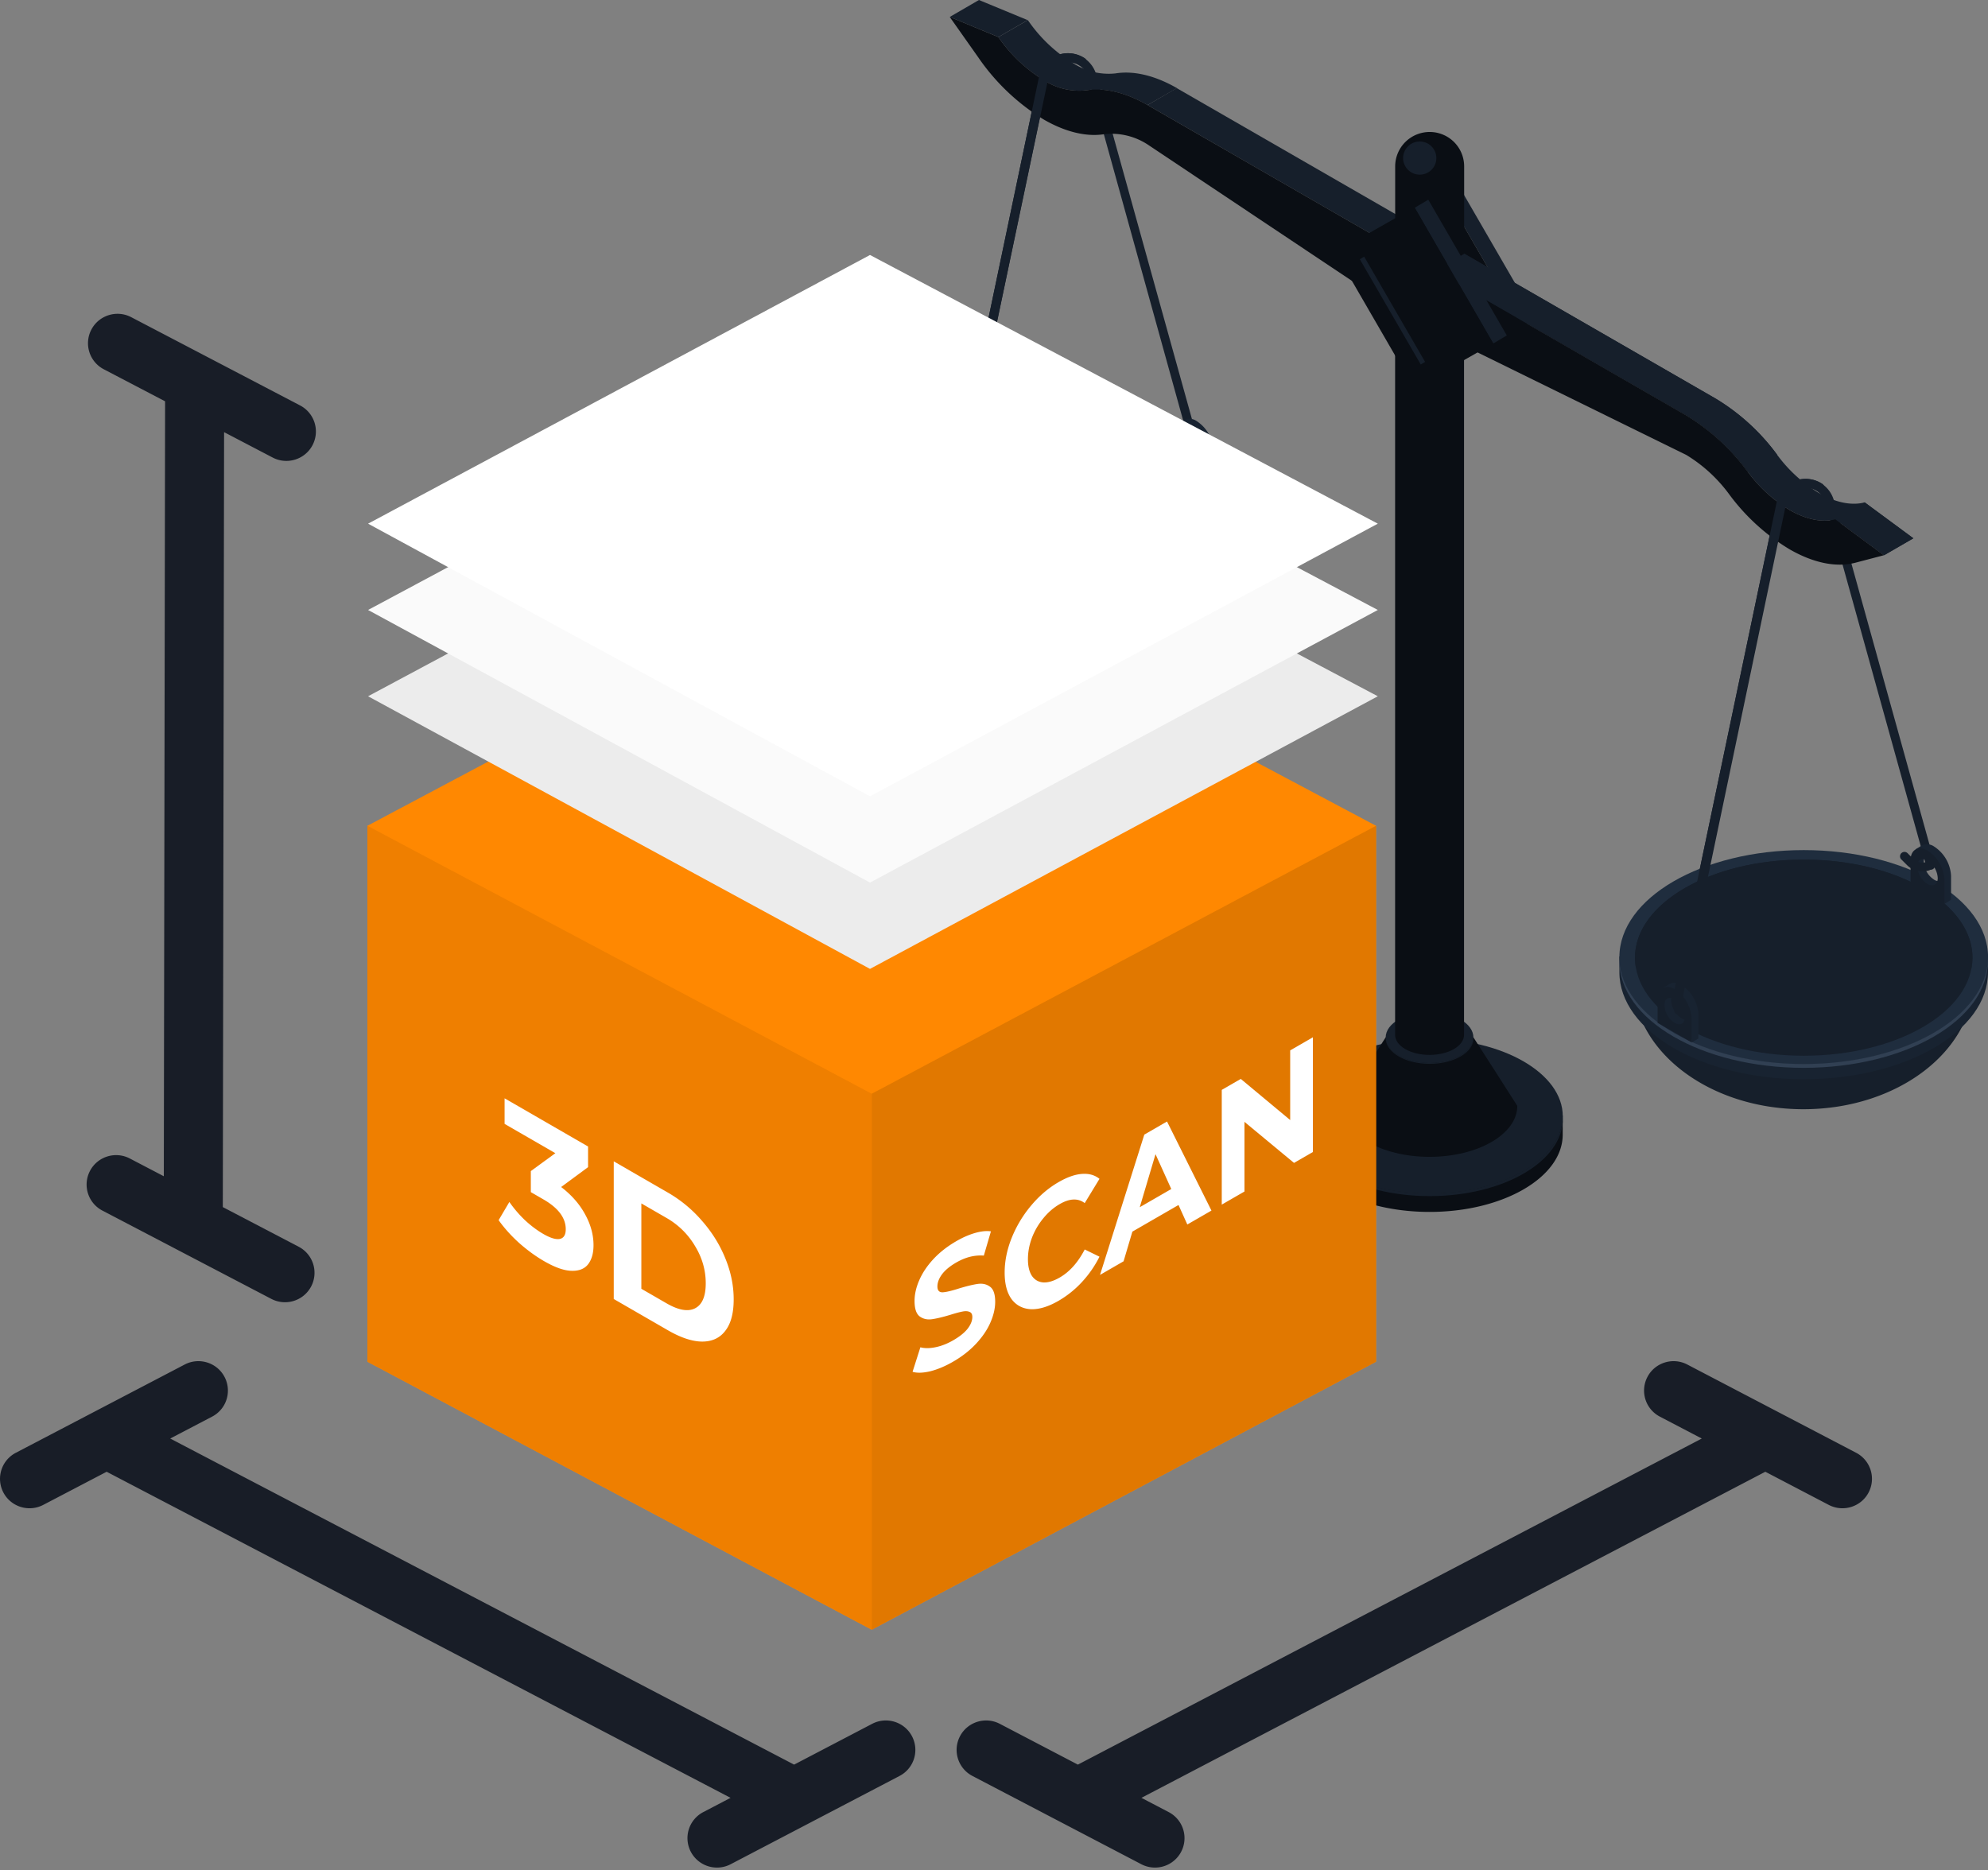 <?xml version="1.0" encoding="UTF-8"?> <svg xmlns="http://www.w3.org/2000/svg" width="440" height="414" viewBox="0 0 440 414" fill="none"><rect x="0" y="0" width="440" height="414" fill="#808080" stroke="none"/> <g clip-path="url(#clip0_2419_3219)"> <path d="M208.273 130.455a.953.953 0 01-.686-.272.973.973 0 01-.292-.678l-.117-3.461a1.306 1.306 0 010-.234l22.805-108.894a6.501 6.501 0 012.189-3.619 6.526 6.526 0 0110.445 3.177l22.388 80.59a.98.98 0 11-1.89.52l-22.31-80.524a4.56 4.56 0 00-4.542-3.274 4.554 4.554 0 00-4.298 3.586l-22.818 108.724.104 3.344a.988.988 0 01-.952 1.015h-.026zm1.941-126.708L216.668 0l10.77 4.45-6.467 3.748-10.757-4.45z" fill="#161F2B"></path> <path d="M220.972 8.211l6.52-3.76a32.99 32.99 0 0010.092 9.577 14.364 14.364 0 009.283 2.225c4.069-.663 8.789.469 13.626 3.253l-6.519 3.748c-4.838-2.785-9.558-3.904-13.639-3.253a14.366 14.366 0 01-9.284-2.225c-4-2.44-7.435-5.7-10.079-9.565z" fill="#161F2B"></path> <path d="M253.987 23.254l6.455-3.748 52.09 30.008-6.467 3.748-52.078-30.008z" fill="#161F2B"></path> <path d="M306.064 53.262v13.482L253.961 31.96a14.64 14.64 0 00-9.519-2.264c-4.055.663-8.736-.534-13.391-3.215a47.685 47.685 0 01-14.577-13.846l-6.272-8.887 10.77 4.463a33.115 33.115 0 0010.092 9.565A14.368 14.368 0 00240.348 20c4.081-.664 8.801.468 13.639 3.253l52.077 30.008z" fill="#0A0E14"></path> <path d="M198.167 122.622c0 15.876 16.951 28.759 37.722 28.759s37.708-12.883 37.708-28.759h-75.43z" fill="#161F2B"></path> <path d="M195.168 117.547h81.585v3.474c0 13.091-18.255 23.71-40.786 23.71-22.531 0-40.799-10.619-40.799-23.71v-3.474z" fill="#182331"></path> <path d="M235.967 141.426c22.533 0 40.799-10.616 40.799-23.71 0-13.095-18.266-23.71-40.799-23.71-22.532 0-40.799 10.615-40.799 23.71 0 13.094 18.267 23.71 40.799 23.71z" fill="#1F2D3E"></path> <path d="M235.967 139.526c20.624 0 37.344-9.718 37.344-21.706s-16.72-21.706-37.344-21.706c-20.624 0-37.343 9.718-37.343 21.706s16.719 21.706 37.343 21.706z" fill="#161F2B"></path> <path d="M235.967 100.721c-19.297 0-35.205 8.497-37.135 19.402a12.347 12.347 0 01-.208-2.303c0-11.985 16.716-21.706 37.343-21.706 20.628 0 37.344 9.721 37.344 21.706a12.36 12.36 0 01-.222 2.303c-1.969-10.905-17.837-19.402-37.122-19.402z" fill="#161F2B"></path> <path d="M235.967 141.335c22.284 0 40.421-10.411 40.773-23.294v.43c0 13.091-18.255 23.71-40.786 23.71-22.531 0-40.786-10.619-40.786-23.762v-.43c.405 12.948 18.503 23.346 40.799 23.346z" fill="#314053"></path> <path d="M208.429 130.482a.981.981 0 01-.919-.929.972.972 0 01.828-1.01l.873-.078a2.168 2.168 0 001.891-1.614l.183-.703a.97.97 0 01.804-.734.965.965 0 01.98.473c.132.224.17.491.106.743l-.182.702a4.107 4.107 0 01-1.313 2.103 4.129 4.129 0 01-2.286.969l-.874.078h-.091z" fill="#161F2B"></path> <path d="M205.273 124.925c-.125.391-.187.8-.182 1.21v5.297l5.802 3.344.248 1.913 1.46-.924v-5.374a8.223 8.223 0 00-3.755-6.507 2.748 2.748 0 00-2.477-.26 1.471 1.471 0 00-.392.234l-1.238.755.534.312zm1.982 1.002l.978.482 1.982 3.032.261 2.017a1.58 1.58 0 01-1.63-.157 4.975 4.975 0 01-1.602-1.681 4.97 4.97 0 01-.667-2.222 1.548 1.548 0 01.678-1.536v.065z" fill="#182331"></path> <path d="M203.631 126.994v5.296l7.51 4.347v-5.31a8.277 8.277 0 00-3.755-6.506c-2.073-1.197-3.755-.208-3.755 2.173zm1.486 1.301c0-1.444 1.017-2.017 2.269-1.301a5.017 5.017 0 012.282 3.904c0 1.431-1.017 2.017-2.282 1.301a5.008 5.008 0 01-2.269-3.956v.052z" fill="#161F2B"></path> <path d="M208.273 130.455a.953.953 0 01-.686-.273.958.958 0 01-.292-.677l-.117-3.461a1.306 1.306 0 010-.234l22.805-108.894a6.363 6.363 0 013.911-4.646 6.754 6.754 0 016.181.6.983.983 0 01.418.62.981.981 0 01-.766 1.15.977.977 0 01-.734-.144 4.717 4.717 0 00-4.368-.416 4.363 4.363 0 00-2.608 3.24l-22.87 108.776.104 3.344a.99.99 0 01-.952 1.015h-.026z" fill="#161F2B"></path> <path d="M261.237 94.175c-.115.393-.172.8-.17 1.21v5.297l5.816 3.344.247 1.9 1.461-.911v-5.31a8.265 8.265 0 00-3.756-6.506 2.754 2.754 0 00-2.49-.338c-.145.065-.28.148-.404.247l-1.239.742.535.325zm1.995.989l.965.495 1.981 3.018.261 2.031a1.581 1.581 0 01-1.617-.157 4.984 4.984 0 01-2.281-3.904 1.578 1.578 0 01.691-1.483z" fill="#182331"></path> <path d="M259.607 96.297v5.309l7.511 4.32v-5.296a8.253 8.253 0 00-3.756-6.506c-2.073-1.159-3.755-.196-3.755 2.173zm1.474 1.301c0-1.445 1.017-2.03 2.281-1.301a5.026 5.026 0 012.217 3.904c0 1.444-1.017 2.017-2.269 1.301a4.998 4.998 0 01-2.229-3.904z" fill="#161F2B"></path> <path d="M262.215 98.743a4.791 4.791 0 01-3.364-1.392l-1.304-1.301a.962.962 0 010-1.38.978.978 0 011.382 0l1.304 1.302a2.804 2.804 0 002.895.663.978.978 0 011.26 1.345.982.982 0 01-.608.49 4.612 4.612 0 01-1.565.273zm57.253-56.49l2.999-1.796 17.394 30.06-2.999 1.783-17.394-30.047z" fill="#161F2B"></path> <path d="M319.468 42.253L336.862 72.3l-17.498 9.943-17.394-30.048 17.498-9.942z" fill="#0A0E14"></path> <path d="M307.316 53.64l10.705-6.078 13.482 23.28-10.705 6.09-13.482-23.293z" fill="#0A0E14"></path> <path d="M307.316 53.64l.978-.56 13.469 23.293-.965.56-13.482-23.293zm64.204 170.978a.965.965 0 01-.978-.937l-.117-3.461a1.536 1.536 0 010-.235l22.805-108.841a6.506 6.506 0 012.185-3.622 6.533 6.533 0 018.008-.289 6.51 6.51 0 012.442 3.456l22.388 80.603a.975.975 0 01-.093.743.991.991 0 01-.592.46.966.966 0 01-.745-.092.962.962 0 01-.289-.25.955.955 0 01-.172-.341l-22.375-80.59a4.57 4.57 0 00-7.311-2.206 4.546 4.546 0 00-1.529 2.532l-22.766 108.724.117 3.344a.967.967 0 01-.268.698.973.973 0 01-.684.304h-.026z" fill="#161F2B"></path> <path d="M316.43 29.214a7.65 7.65 0 00-5.403 2.234 7.621 7.621 0 00-2.237 5.392v23.332c0 2.447 3.416 4.438 7.64 4.438 4.225 0 7.628-1.991 7.628-4.438V36.84a7.609 7.609 0 00-4.706-7.045 7.639 7.639 0 00-2.922-.58zm29.443 217.76h-58.949v4.178c0 9.46 13.195 17.125 29.481 17.125 16.285 0 29.468-7.665 29.468-17.125v-4.178z" fill="#0A0E14"></path> <path d="M316.405 264.217c16.282 0 29.481-7.667 29.481-17.125s-13.199-17.125-29.481-17.125c-16.282 0-29.481 7.667-29.481 17.125s13.199 17.125 29.481 17.125z" fill="#161F2B"></path> <path d="M316.43 264.164c-16.103 0-29.181-7.508-29.468-16.825v.299c0 9.46 13.196 17.138 29.481 17.138 16.286 0 29.468-7.678 29.468-17.138.007-.1.007-.2 0-.299-.326 9.317-13.404 16.825-29.481 16.825z" fill="#161F2B"></path> <path d="M326.105 229.628h-19.414s-9.714 15.122-9.714 15.174c0 6.233 8.697 11.282 19.428 11.282 10.731 0 19.414-5.049 19.414-11.282 0-.052-9.714-15.174-9.714-15.174z" fill="#0A0E14"></path> <path d="M306.69 229.667c0 3.123 4.342 5.648 9.714 5.648 5.372 0 9.701-2.525 9.701-5.648 0-3.123-4.342-5.635-9.701-5.635-5.359 0-9.714 2.525-9.714 5.635z" fill="#161F2B"></path> <path d="M316.43 235.289c-5.307 0-9.622-2.473-9.714-5.544v.104c0 3.123 4.342 5.648 9.714 5.648 5.372 0 9.701-2.525 9.701-5.648v-.104c-.117 3.071-4.42 5.544-9.701 5.544z" fill="#161F2B"></path> <path d="M324.032 71.936h-15.255v157.158c0 2.447 3.416 4.425 7.628 4.425 4.211 0 7.627-1.978 7.627-4.425V71.936z" fill="#0A0E14"></path> <path d="M412.708 111.209c-2.973.781-6.52 0-10.105-2.056a32.243 32.243 0 01-9.258-8.458 46.899 46.899 0 00-13.613-12.454l-55.61-32.05-6.52 3.747 55.676 32.051a47.422 47.422 0 0113.561 12.454 31.93 31.93 0 009.257 8.458c3.56 2.043 7.12 2.837 10.105 2.056l10.758 7.951 6.519-3.748-10.77-7.951z" fill="#161F2B"></path> <path d="M406.256 114.957l10.77 7.951 6.454-3.748-10.77-7.951-6.454 3.748zm-12.898-14.262a46.895 46.895 0 00-13.612-12.454l-55.624-32.05-6.52 3.747 55.676 32.051a47.422 47.422 0 0113.561 12.454l6.519-3.748z" fill="#161F2B"></path> <path d="M373.28 91.99a47.411 47.411 0 0113.56 12.453 31.923 31.923 0 009.258 8.459c3.559 2.043 7.119 2.836 10.105 2.056l10.757 7.951-6.298 1.652c-4.316 1.132-9.453 0-14.603-2.98a46.079 46.079 0 01-13.365-12.193 33.037 33.037 0 00-9.493-8.693l-55.637-27.327V59.887L373.28 91.99z" fill="#0A0E14"></path> <path d="M314.227 38.662a3.673 3.673 0 003.677-3.67 3.673 3.673 0 00-3.677-3.67 3.674 3.674 0 00-3.677 3.67 3.674 3.674 0 003.677 3.67zm47.188 178.135c0 15.876 16.885 28.746 37.721 28.746 20.836 0 37.709-12.87 37.709-28.746h-75.43z" fill="#161F2B"></path> <path d="M358.416 211.722H440v3.475c0 13.091-18.254 23.709-40.785 23.709-22.532 0-40.799-10.618-40.799-23.709v-3.475z" fill="#182331"></path> <path d="M399.215 235.601c22.532 0 40.798-10.615 40.798-23.709 0-13.095-18.266-23.71-40.798-23.71-22.533 0-40.799 10.615-40.799 23.71 0 13.094 18.266 23.709 40.799 23.709z" fill="#1F2D3E"></path> <path d="M399.215 233.701c20.624 0 37.343-9.718 37.343-21.706 0-11.987-16.719-21.705-37.343-21.705-20.625 0-37.344 9.718-37.344 21.705 0 11.988 16.719 21.706 37.344 21.706z" fill="#161F2B"></path> <path d="M399.215 194.883c-19.298 0-35.205 8.498-37.135 19.403a12.313 12.313 0 01-.209-2.291c0-11.985 16.716-21.705 37.344-21.705 20.627 0 37.343 9.72 37.343 21.705a12.233 12.233 0 01-.222 2.291c-1.968-10.905-17.837-19.403-37.121-19.403z" fill="#161F2B"></path> <path d="M399.215 235.536c22.283 0 40.421-10.41 40.773-23.28v.429c0 13.091-18.255 23.697-40.786 23.697-22.531 0-40.799-10.606-40.799-23.697v-.429c.417 12.87 18.515 23.28 40.812 23.28z" fill="#314053"></path> <path d="M371.676 224.657a.979.979 0 01-.978-.885.99.99 0 01.887-1.067l.874-.078a2.145 2.145 0 001.89-1.601l.183-.715a.965.965 0 01.434-.646.981.981 0 011.127.05.974.974 0 01.329 1.077l-.182.716a4.115 4.115 0 01-3.599 3.071l-.873.078h-.092z" fill="#161F2B"></path> <path d="M368.586 219.036a3.79 3.79 0 00-.182 1.21v5.296l5.802 3.344.248 1.9 1.46-.911v-5.309a8.267 8.267 0 00-3.755-6.506 2.729 2.729 0 00-2.478-.339 1.548 1.548 0 00-.391.247l-1.238.742.534.326zm1.982.989l.978.481 1.982 3.032.261 2.03c-.261.123-.55.173-.837.145a1.594 1.594 0 01-.793-.301 5.012 5.012 0 01-2.269-3.904 1.585 1.585 0 01.613-1.483h.065z" fill="#182331"></path> <path d="M366.878 221.222v5.205l7.51 4.32v-5.296a8.236 8.236 0 00-1.094-3.703 8.283 8.283 0 00-2.661-2.804c-2.047-1.119-3.755-.156-3.755 2.278zm1.486 1.301c0-1.444 1.017-2.03 2.269-1.301a5.014 5.014 0 012.282 3.904c0 1.444-1.017 2.017-2.282 1.301a5.017 5.017 0 01-2.269-4.008v.104z" fill="#161F2B"></path> <path d="M371.52 224.618a.966.966 0 01-.978-.937l-.117-3.462a1.523 1.523 0 010-.234l22.805-108.841a6.365 6.365 0 013.912-4.646 6.718 6.718 0 016.18.599.973.973 0 01.274 1.301.992.992 0 01-1.304.274 4.707 4.707 0 00-4.368-.417 4.339 4.339 0 00-2.608 3.24L372.55 220.219l.118 3.345a.979.979 0 01-.952 1.002l-.196.052z" fill="#161F2B"></path> <path d="M424.483 188.35a4.115 4.115 0 00-.169 1.198v5.309l5.802 3.344.248 1.9 1.46-.924v-5.283a8.243 8.243 0 00-1.094-3.704 8.29 8.29 0 00-2.661-2.803 2.792 2.792 0 00-2.49-.351 2.55 2.55 0 00-.405.234l-1.238.755.547.325zm1.995.989l.965.482 1.982 3.032.261 2.03a1.618 1.618 0 01-1.617-.156 5.017 5.017 0 01-2.282-3.904 1.59 1.59 0 01.691-1.484z" fill="#182331"></path> <path d="M422.854 190.472v5.296l7.51 4.333v-5.309a8.238 8.238 0 00-1.093-3.704 8.265 8.265 0 00-2.662-2.803c-2.073-1.145-3.755-.195-3.755 2.187zm1.473 1.301c0-1.431 1.017-2.017 2.282-1.301a4.982 4.982 0 012.269 3.904c0 1.444-1.018 2.017-2.269 1.301a4.976 4.976 0 01-2.282-3.956v.052z" fill="#161F2B"></path> <path d="M425.462 192.905a4.778 4.778 0 01-3.364-1.379l-1.304-1.302a.974.974 0 01.698-1.641.981.981 0 01.684.262l1.304 1.301a2.802 2.802 0 002.895.651.981.981 0 01.652 1.848 4.656 4.656 0 01-1.565.26zM313.119 45.988l2.999-1.783 17.38 30.047-2.998 1.783-17.381-30.047z" fill="#161F2B"></path> <path d="M313.118 45.987l17.381 30.048-17.498 9.955-17.394-30.06 17.511-9.943z" fill="#0A0E14"></path> <path d="M300.967 57.388l10.704-6.09 13.47 23.293-10.692 6.09-13.482-23.293z" fill="#0A0E14"></path> <path d="M300.967 57.387l.964-.572 13.483 23.293-.965.573-13.482-23.294z" fill="#161F2B"></path> </g> <path d="M304.553 182.798v118.639l-111.616 59.32-111.616-59.32V182.798l111.616-59.319 111.616 59.319z" fill="#FF8801"></path> <path d="M192.936 242.117v118.639L81.32 301.437V182.798l111.616 59.319z" fill="#EF7F00"></path> <path d="M304.551 182.798v118.639l-111.616 59.319V242.117l111.616-59.319z" fill="#E17800"></path> <path d="M124.198 262.764c2.313 1.77 4.085 3.794 5.316 6.073 1.232 2.249 1.848 4.52 1.848 6.813 0 1.77-.403 3.178-1.207 4.223-.804 1.016-2.036 1.495-3.695 1.437-1.633-.044-3.644-.755-6.032-2.134-1.86-1.073-3.695-2.409-5.505-4.005-1.784-1.611-3.305-3.301-4.562-5.072l2.375-4.027a26.341 26.341 0 003.469 4.049c1.332 1.234 2.69 2.249 4.072 3.048 1.533.885 2.74 1.248 3.62 1.088.879-.189 1.319-.907 1.319-2.155 0-2.496-1.646-4.695-4.939-6.596l-2.79-1.611v-4.658l5.429-3.962-11.235-6.486v-5.66l18.474 10.666v4.571l-5.957 4.398zm11.643-5.686L147.83 264a29.197 29.197 0 017.578 6.291c2.212 2.525 3.921 5.282 5.128 8.271 1.232 3.004 1.847 6.03 1.847 9.078 0 3.047-.615 5.362-1.847 6.943-1.207 1.597-2.916 2.395-5.128 2.395-2.186-.015-4.713-.849-7.578-2.503l-11.989-6.922v-30.475zm11.687 31.432c2.64 1.524 4.738 1.894 6.297 1.11 1.583-.798 2.375-2.648 2.375-5.55 0-2.903-.792-5.653-2.375-8.25a17.27 17.27 0 00-6.297-6.204l-5.58-3.222v18.895l5.58 3.221zm63.404 12.926c-1.738 1.004-3.425 1.711-5.058 2.122-1.613.375-2.912.411-3.896.109l1.728-5.424c.942.254 2.063.248 3.362-.018 1.298-.266 2.597-.774 3.895-1.524 1.446-.834 2.514-1.693 3.205-2.575.691-.907 1.037-1.772 1.037-2.594 0-.605-.209-.98-.628-1.125-.398-.182-.922-.206-1.571-.073-.629.121-1.487.351-2.577.69-1.675.508-3.047.84-4.116.997-1.068.158-1.989-.048-2.764-.616-.754-.581-1.132-1.718-1.132-3.411 0-1.475.346-3.005 1.037-4.589.692-1.608 1.728-3.162 3.111-4.662 1.403-1.512 3.11-2.848 5.121-4.009 1.403-.81 2.775-1.409 4.116-1.796 1.341-.387 2.513-.508 3.519-.362l-1.571 5.369c-2.032-.157-4.064.351-6.095 1.524-1.425.822-2.482 1.699-3.174 2.63-.67.919-1.005 1.814-1.005 2.685 0 .87.387 1.3 1.162 1.287.796-.048 2.001-.332 3.614-.852 1.675-.508 3.047-.841 4.116-.998 1.068-.157 1.979.043 2.733.599.775.544 1.162 1.663 1.162 3.356 0 1.451-.356 2.987-1.068 4.607-.691 1.584-1.738 3.132-3.142 4.644-1.403 1.512-3.11 2.848-5.121 4.009zm23.335-13.472c-2.241 1.294-4.273 1.91-6.096 1.85-1.801-.097-3.225-.835-4.273-2.213-1.026-1.415-1.539-3.38-1.539-5.896 0-2.515.513-5.061 1.539-7.636a26.365 26.365 0 014.273-7.148c1.823-2.188 3.865-3.936 6.127-5.242 1.906-1.1 3.624-1.705 5.153-1.814 1.55-.121 2.849.242 3.896 1.088l-3.268 5.37c-1.487-1.125-3.33-1.052-5.529.218-1.362.786-2.577 1.838-3.645 3.156a15.41 15.41 0 00-2.514 4.317c-.586 1.572-.879 3.144-.879 4.716 0 1.573.293 2.806.879 3.701.608.883 1.446 1.366 2.514 1.451 1.068.061 2.283-.302 3.645-1.088 2.199-1.27 4.042-3.338 5.529-6.204l3.268 1.596a24.217 24.217 0 01-3.896 5.624 22.24 22.24 0 01-5.184 4.154zm26.572-21.219l-10.212 5.895-1.948 6.567-5.215 3.011 9.803-31.055 5.027-2.902 9.834 19.718-5.341 3.083-1.948-4.317zm-1.603-3.537l-3.487-7.71-3.488 11.737 6.975-4.027zm31.345-33.588v25.395l-4.179 2.413-10.965-9.088v15.419l-5.027 2.902v-25.396l4.21-2.43 10.934 9.106v-15.419l5.027-2.902z" fill="#fff"></path> <path d="M81.465 154.13l111.089 60.349L304.95 154.13 192.554 94.649 81.465 154.13z" fill="#ECECEC"></path> <path d="M81.465 135.026l111.089 60.35 112.396-60.35-112.396-59.48-111.089 59.48z" fill="#FAFAFA"></path> <path d="M81.465 115.923l111.089 60.35 112.396-60.35-112.396-59.48-111.089 59.48z" fill="#fff"></path> <path d="M63.072 288.269a6.535 6.535 0 01-3.03-.747l-37.373-19.537a6.5 6.5 0 01-2.752-8.791c1.676-3.186 5.625-4.413 8.822-2.743l7.517 3.93.283-171.544-13.563-7.09a6.501 6.501 0 01-2.752-8.791c1.677-3.186 5.627-4.413 8.822-2.743L66.42 89.751a6.502 6.502 0 012.751 8.792c-1.676 3.185-5.628 4.412-8.822 2.742l-10.751-5.62-.283 171.542 16.798 8.781a6.502 6.502 0 012.751 8.792 6.537 6.537 0 01-5.792 3.489zm95.623 125.147a6.536 6.536 0 01-5.792-3.489 6.5 6.5 0 012.751-8.792l6.037-3.157-138.087-72.184-14.033 7.337c-3.196 1.67-7.146.442-8.822-2.743a6.502 6.502 0 012.752-8.792l37.373-19.537c3.197-1.671 7.146-.443 8.822 2.741a6.502 6.502 0 01-2.752 8.793l-9.272 4.847 138.086 72.185 17.269-9.027c3.196-1.67 7.146-.444 8.822 2.742a6.502 6.502 0 01-2.752 8.792l-37.373 19.538a6.523 6.523 0 01-3.029.746zm96.933 0a6.526 6.526 0 01-3.031-.747l-37.373-19.537a6.502 6.502 0 01-2.752-8.792c1.677-3.186 5.626-4.413 8.822-2.742l17.269 9.027 138.086-72.185-9.272-4.847a6.503 6.503 0 01-2.752-8.793c1.676-3.184 5.627-4.411 8.822-2.741l37.373 19.537a6.502 6.502 0 012.752 8.792c-1.676 3.186-5.625 4.412-8.822 2.742l-14.034-7.336-138.086 72.185 6.038 3.156a6.502 6.502 0 012.751 8.792 6.533 6.533 0 01-5.791 3.489z" fill="#181D27"></path> <defs> <clipPath id="clip0_2419_3219"> <path fill="#fff" transform="translate(195.168)" d="M0 0h244.832v268.316H0z"></path> </clipPath> </defs> </svg> 